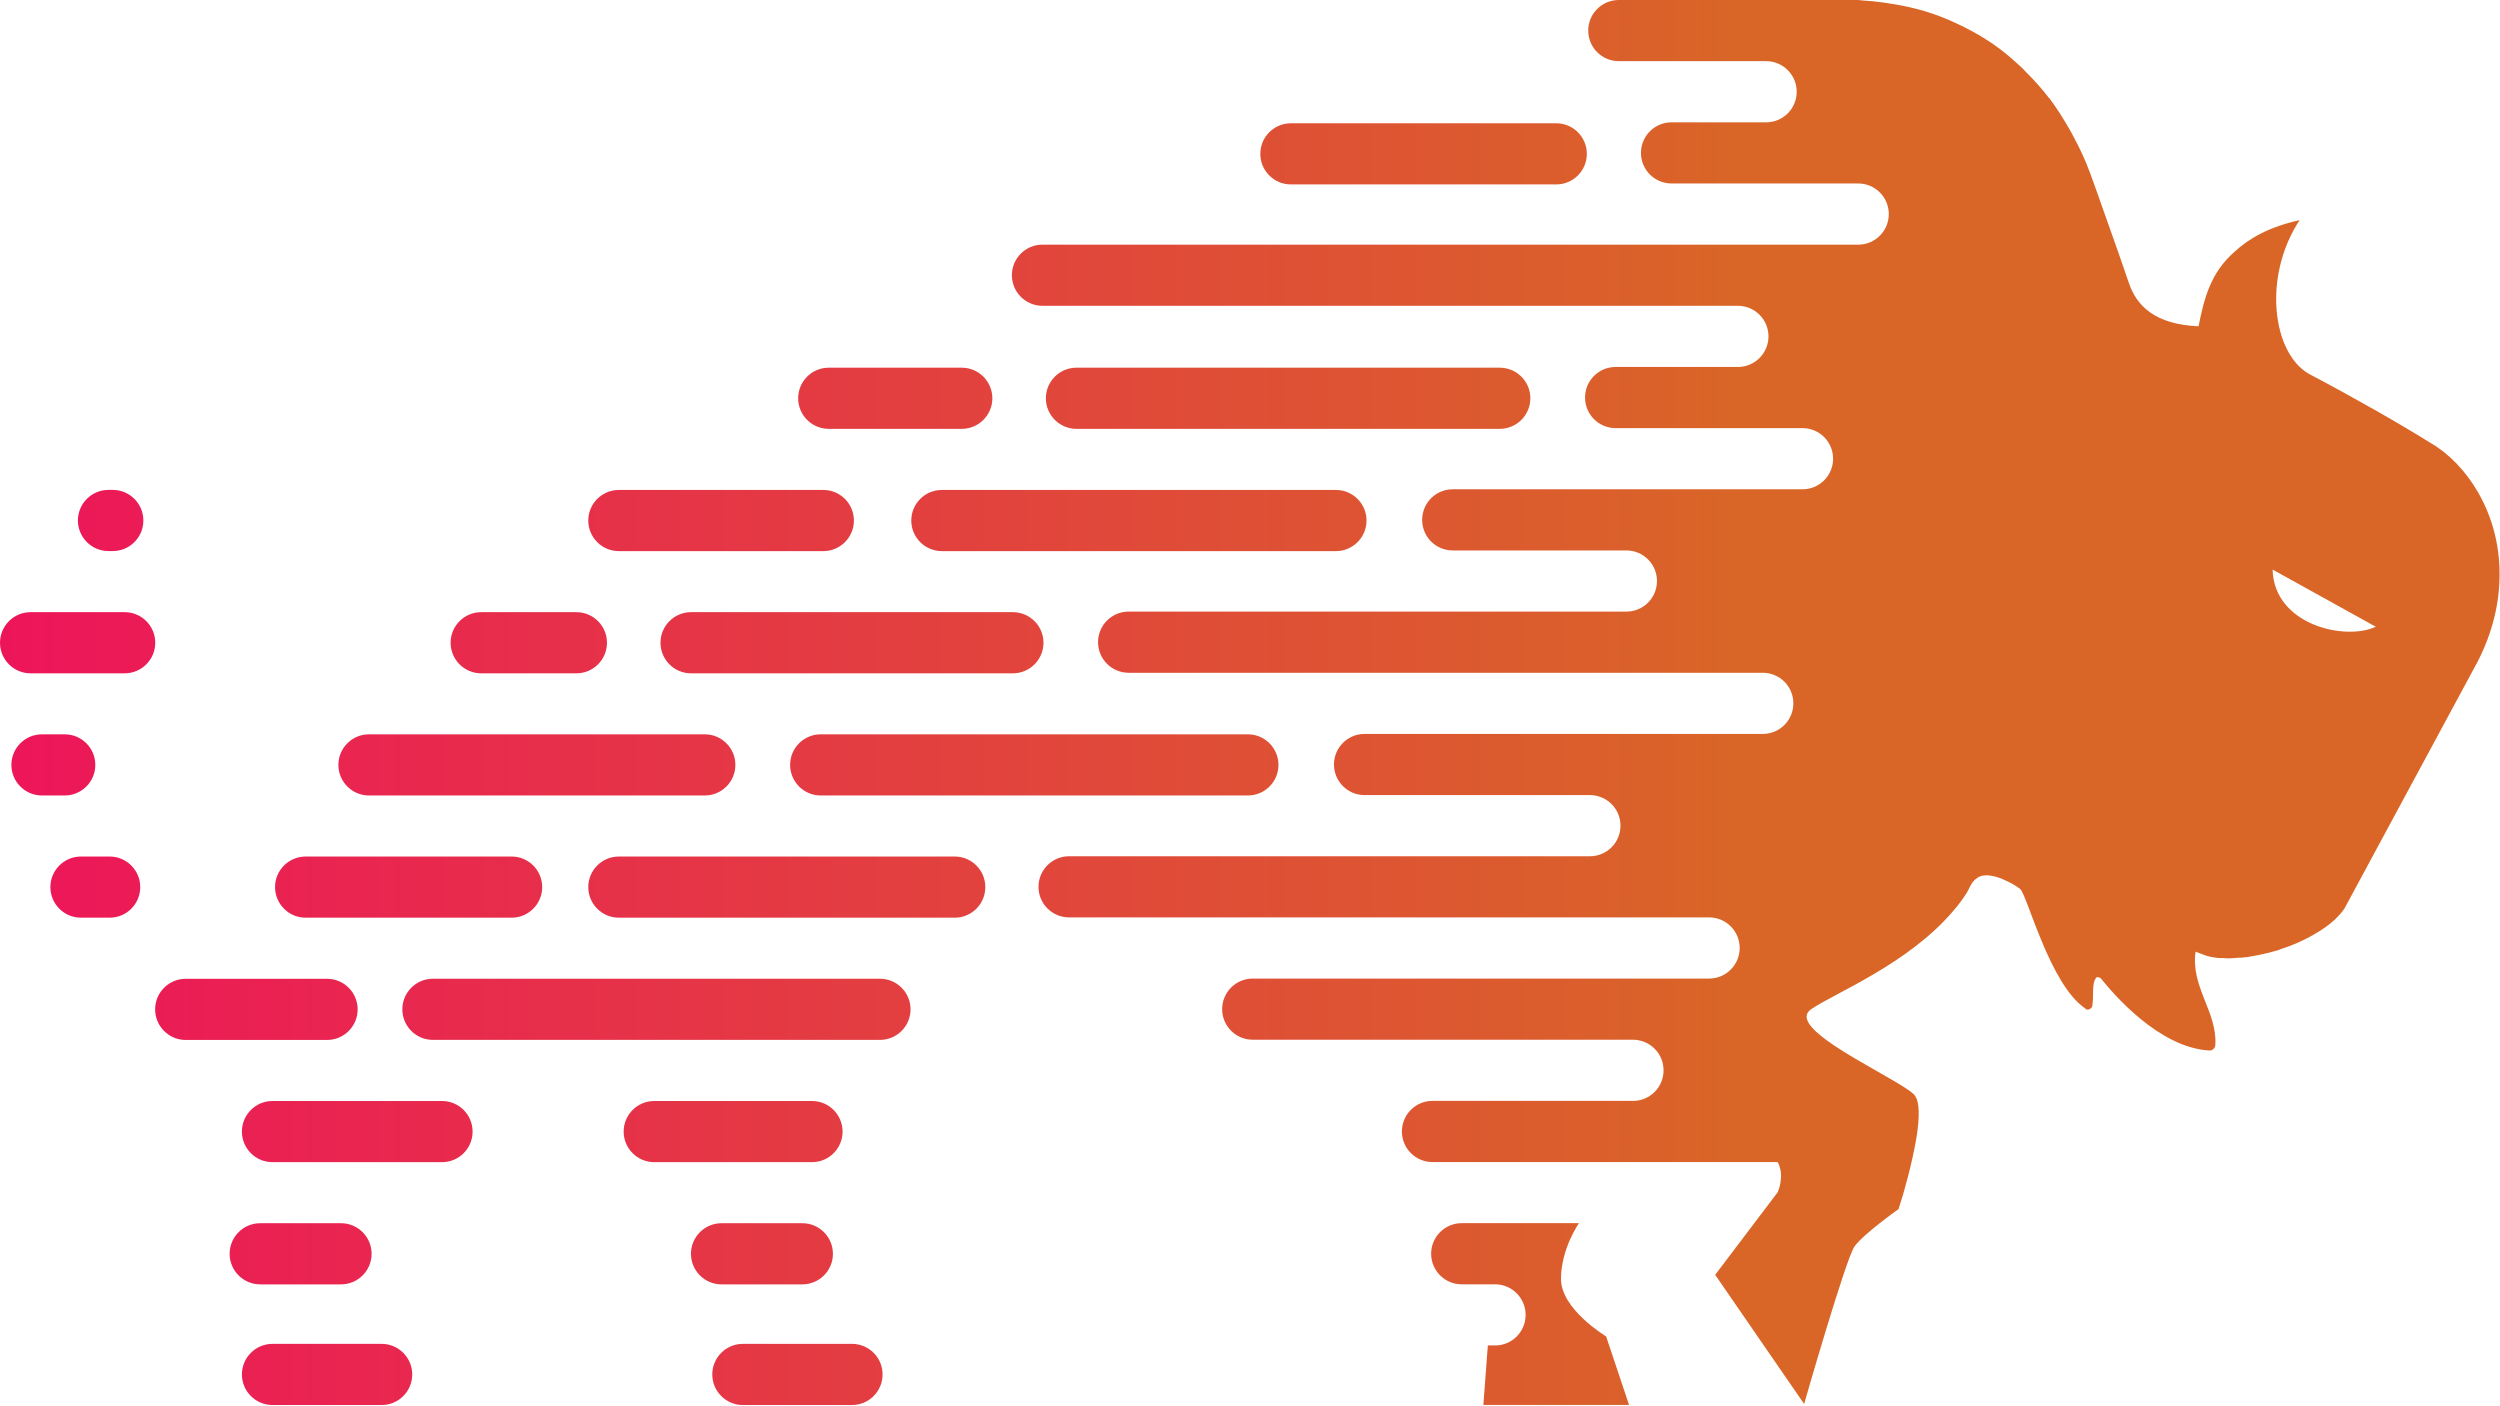 <svg width="448" height="252" viewBox="0 0 448 252" fill="none" xmlns="http://www.w3.org/2000/svg">
<path d="M157.69 186.35H77.58C74.56 186.35 72.1 183.9 72.1 180.87C72.1 177.85 74.55 175.39 77.58 175.39H157.69C160.71 175.39 163.17 177.84 163.17 180.87C163.17 183.89 160.72 186.35 157.69 186.35ZM176.57 158.97C176.57 155.95 174.12 153.49 171.09 153.49H110.9C107.88 153.49 105.42 155.94 105.42 158.97C105.42 161.99 107.87 164.45 110.9 164.45H171.09C174.11 164.45 176.57 162 176.57 158.97ZM229.1 137.07C229.1 134.05 226.65 131.59 223.62 131.59H147.07C144.05 131.59 141.59 134.04 141.59 137.07C141.59 140.09 144.04 142.55 147.07 142.55H223.62C226.64 142.55 229.1 140.1 229.1 137.07ZM131.78 137.07C131.78 134.05 129.33 131.59 126.3 131.59H66.12C63.1 131.59 60.64 134.04 60.64 137.07C60.64 140.09 63.09 142.55 66.12 142.55H126.3C129.32 142.55 131.78 140.1 131.78 137.07ZM84.69 202.78C84.69 199.76 82.24 197.3 79.21 197.3H48.83C45.81 197.3 43.35 199.75 43.35 202.78C43.35 205.8 45.8 208.26 48.83 208.26H79.21C82.23 208.26 84.69 205.81 84.69 202.78ZM150.99 202.78C150.99 199.76 148.54 197.3 145.51 197.3H117.24C114.22 197.3 111.76 199.75 111.76 202.78C111.76 205.8 114.21 208.26 117.24 208.26H145.51C148.53 208.26 150.99 205.81 150.99 202.78ZM66.59 224.68C66.59 221.66 64.14 219.2 61.11 219.2H46.63C43.61 219.2 41.15 221.65 41.15 224.68C41.15 227.7 43.6 230.16 46.63 230.16H61.11C64.13 230.16 66.59 227.71 66.59 224.68ZM73.87 246.3C73.87 243.28 71.42 240.82 68.39 240.82H48.83C45.81 240.82 43.35 243.27 43.35 246.3C43.35 249.32 45.8 251.78 48.83 251.78H68.39C71.41 251.78 73.87 249.33 73.87 246.3ZM158.16 246.3C158.16 243.28 155.71 240.82 152.68 240.82H133.12C130.1 240.82 127.64 243.27 127.64 246.3C127.64 249.32 130.09 251.78 133.12 251.78H152.68C155.7 251.78 158.16 249.33 158.16 246.3ZM149.26 224.68C149.26 221.66 146.81 219.2 143.78 219.2H129.3C126.28 219.2 123.82 221.65 123.82 224.68C123.82 227.7 126.27 230.16 129.3 230.16H143.78C146.8 230.16 149.26 227.71 149.26 224.68ZM267.92 241.1H266.62L265.82 251.77H291.93L287.82 239.49C287.82 239.49 279.73 234.64 279.73 229.2C279.73 223.76 282.95 219.19 282.95 219.19H261.94C258.92 219.19 256.46 221.64 256.46 224.67C256.46 227.69 258.91 230.15 261.94 230.15H267.92C270.94 230.15 273.39 232.6 273.39 235.63C273.39 238.66 270.94 241.11 267.91 241.11L267.92 241.1ZM17.08 137.07C17.08 134.05 14.63 131.59 11.6 131.59H7.52C4.5 131.59 2.04 134.04 2.04 137.07C2.04 140.09 4.49 142.55 7.52 142.55H11.6C14.62 142.55 17.08 140.1 17.08 137.07ZM25.69 93.27C25.69 90.25 23.24 87.79 20.21 87.79H19.44C16.42 87.79 13.96 90.24 13.96 93.27C13.96 96.29 16.41 98.75 19.44 98.75H20.21C23.23 98.75 25.69 96.3 25.69 93.27ZM25.13 158.97C25.13 155.95 22.68 153.49 19.65 153.49H14.51C11.49 153.49 9.03 155.94 9.03 158.97C9.03 161.99 11.48 164.45 14.51 164.45H19.65C22.67 164.45 25.13 162 25.13 158.97ZM64.09 180.88C64.09 177.86 61.64 175.4 58.61 175.4H33.28C30.26 175.4 27.8 177.85 27.8 180.88C27.8 183.9 30.25 186.36 33.28 186.36H58.61C61.63 186.36 64.09 183.91 64.09 180.88ZM97.16 158.97C97.16 155.95 94.71 153.49 91.68 153.49H54.77C51.75 153.49 49.29 155.94 49.29 158.97C49.29 161.99 51.74 164.45 54.77 164.45H91.68C94.7 164.45 97.16 162 97.16 158.97ZM447.92 102.93C447.92 107.84 446.78 113.16 443.98 118.59L420.15 162.76C419.69 163.5 419.01 164.19 418.32 164.87C418.09 165.1 417.81 165.27 417.58 165.5C417.01 165.96 416.44 166.36 415.81 166.76C415.47 166.99 415.12 167.16 414.78 167.39C414.09 167.79 413.47 168.13 412.72 168.48C412.38 168.65 412.03 168.82 411.63 168.99C410.72 169.39 409.8 169.73 408.89 170.02C408.66 170.08 408.49 170.19 408.32 170.25C407.18 170.59 406.03 170.88 404.89 171.11C404.55 171.17 404.26 171.22 403.98 171.28C403.18 171.45 402.38 171.57 401.58 171.62C401.18 171.62 400.84 171.62 400.49 171.68C400.15 171.68 399.75 171.74 399.46 171.74C399.12 171.74 398.77 171.74 398.43 171.68H397.57C396.66 171.57 395.86 171.45 395.11 171.17C395.11 171.17 394.48 170.94 393.45 170.54C392.54 176.83 397.34 181.34 396.99 187.22C396.99 187.91 396.3 188.31 395.96 188.25C386.87 187.79 378.59 177.96 376.53 175.39C376.3 175.1 375.79 175.05 375.67 175.16C374.76 176.25 375.27 178.42 374.93 180.3C374.87 180.64 374.24 181.16 373.73 180.81V180.75C367.33 176.52 363.27 160.35 362.02 159.32C360.76 158.29 358.88 157.55 358.31 157.32C357.51 157.03 356.82 156.92 356.25 156.86H355.91C355.4 156.86 354.94 156.97 354.6 157.15C354.54 157.15 354.49 157.21 354.43 157.26C354.14 157.43 353.86 157.66 353.63 157.95C353.63 157.95 353.57 158.06 353.52 158.06C353.29 158.35 353.12 158.69 352.95 159.03C352.78 159.37 352.61 159.72 352.44 160C351.75 161.09 350.95 162.17 350.1 163.14C342.04 172.74 328.67 178 324.56 180.85C320.73 183.48 331.3 189.02 338.1 192.96C340.39 194.27 342.21 195.36 342.96 196.1C344.1 197.24 343.99 200.39 343.42 203.93C343.02 206.27 342.45 208.79 341.88 210.96C341.59 212.05 341.31 213.02 341.08 213.87C340.57 215.58 340.22 216.67 340.22 216.67C340.22 216.67 333.99 221.07 332.33 223.36C330.73 225.65 323.3 251.59 323.3 251.59L307.36 228.45L318.56 213.65C318.56 213.65 319.91 210.75 318.56 208.24H256.7C253.68 208.24 251.22 205.79 251.22 202.76C251.22 199.73 253.67 197.28 256.7 197.28H292.64C295.66 197.28 298.11 194.83 298.11 191.8C298.11 188.78 295.66 186.33 292.64 186.32H224.49C221.47 186.32 219.01 183.87 219.01 180.84C219.01 177.82 221.46 175.36 224.49 175.36H306.27C309.29 175.36 311.75 172.91 311.75 169.88C311.75 166.85 309.3 164.4 306.28 164.4H191.58C188.56 164.4 186.1 161.95 186.1 158.92C186.1 155.89 188.55 153.44 191.58 153.44H284.92C287.94 153.44 290.39 150.99 290.39 147.96C290.39 144.93 287.94 142.48 284.91 142.48H244.53C241.51 142.48 239.05 140.03 239.05 137C239.05 133.97 241.5 131.52 244.53 131.52H315.89C318.91 131.52 321.37 129.07 321.37 126.04C321.37 123.02 318.92 120.56 315.89 120.56H202.25C199.23 120.56 196.77 118.11 196.77 115.08C196.77 112.05 199.22 109.6 202.25 109.6H291.45C294.47 109.6 296.93 107.15 296.93 104.12C296.93 101.09 294.48 98.64 291.45 98.64H260.32C257.3 98.64 254.85 96.19 254.85 93.16C254.85 90.13 257.3 87.68 260.33 87.68H323.01C326.03 87.68 328.49 85.23 328.49 82.2C328.49 79.18 326.04 76.72 323.01 76.72H289.52C286.5 76.72 284.04 74.27 284.04 71.24C284.04 68.21 286.49 65.76 289.52 65.76H311.45H311.43C314.45 65.76 316.91 63.31 316.91 60.28C316.91 57.25 314.46 54.8 311.43 54.8H186.81C183.79 54.8 181.33 52.35 181.33 49.32C181.33 46.29 183.78 43.84 186.81 43.84H333C336.02 43.84 338.47 41.39 338.47 38.36C338.47 35.33 336.02 32.88 332.99 32.88H299.54C296.52 32.88 294.06 30.43 294.06 27.4C294.06 24.37 296.51 21.92 299.54 21.92H316.5C319.52 21.92 321.97 19.47 321.97 16.44C321.97 13.42 319.52 10.97 316.5 10.96H290.09C287.07 10.96 284.61 8.51 284.61 5.48C284.61 2.45 287.06 0 290.09 0H332.74C333.03 0 333.31 0.02 333.59 0.07C334.93 0.14 336.25 0.28 337.53 0.46C338.04 0.52 338.5 0.63 339.02 0.69C340.91 0.98 342.73 1.38 344.51 1.89C344.68 1.89 344.91 2 345.08 2.06C347.02 2.63 348.85 3.37 350.68 4.23C351.14 4.46 351.54 4.63 351.99 4.86C353.7 5.72 355.3 6.63 356.9 7.72C357.01 7.78 357.13 7.83 357.24 7.95C358.9 9.09 360.44 10.41 361.93 11.78C362.33 12.12 362.67 12.47 363.02 12.87C364.45 14.3 365.82 15.78 367.08 17.44C367.08 17.5 367.19 17.55 367.25 17.61C368.56 19.32 369.71 21.21 370.85 23.15C371.14 23.61 371.36 24.12 371.65 24.64C372.74 26.64 373.71 28.75 374.56 31.04C375.42 33.44 376.22 35.61 376.9 37.61C379.01 43.55 380.5 47.72 381.47 50.64C382.84 54.75 386.1 58.13 393.98 58.47C394.95 53.67 396.04 48.98 400.38 45.16C403.01 42.7 406.67 40.65 412.09 39.45C405.46 49.51 407.18 63.22 413.75 66.99C422.09 71.39 430.09 75.96 435.58 79.39C442.09 83.16 447.92 91.96 447.92 102.76V102.93ZM425.74 112.31L407.25 102.07C407.5 111.99 420.25 114.89 425.74 112.31ZM103.29 109.7H86.23C83.21 109.7 80.75 112.15 80.75 115.18C80.75 118.2 83.2 120.66 86.23 120.66H103.29C106.31 120.66 108.77 118.21 108.77 115.18C108.77 112.16 106.32 109.7 103.29 109.7ZM22.34 109.7H5.48C2.46 109.7 0 112.15 0 115.18C0 118.2 2.45 120.66 5.48 120.66H22.34C25.36 120.66 27.82 118.21 27.82 115.18C27.82 112.16 25.37 109.7 22.34 109.7ZM181.51 109.7H123.84C120.82 109.7 118.36 112.15 118.36 115.18C118.36 118.2 120.81 120.66 123.84 120.66H181.51C184.53 120.66 186.99 118.21 186.99 115.18C186.99 112.16 184.54 109.7 181.51 109.7ZM147.54 87.8H110.9C107.88 87.8 105.42 90.25 105.42 93.28C105.42 96.3 107.87 98.76 110.9 98.76H147.54C150.56 98.76 153.02 96.31 153.02 93.28C153.02 90.26 150.57 87.8 147.54 87.8ZM239.4 87.8H168.78C165.76 87.8 163.3 90.25 163.3 93.28C163.3 96.3 165.75 98.76 168.78 98.76H239.4C242.42 98.76 244.88 96.31 244.88 93.28C244.88 90.26 242.43 87.8 239.4 87.8ZM172.35 65.89H148.51C145.49 65.89 143.03 68.34 143.03 71.37C143.03 74.39 145.48 76.85 148.51 76.85H172.35C175.37 76.85 177.83 74.4 177.83 71.37C177.83 68.35 175.38 65.89 172.35 65.89ZM268.76 65.89H192.9C189.88 65.89 187.42 68.34 187.42 71.37C187.42 74.39 189.87 76.85 192.9 76.85H268.76C271.78 76.85 274.24 74.4 274.24 71.37C274.24 68.35 271.79 65.89 268.76 65.89ZM278.88 22.09H231.33C228.31 22.09 225.85 24.54 225.85 27.57C225.85 30.59 228.3 33.05 231.33 33.05H278.88C281.9 33.05 284.36 30.6 284.36 27.57C284.36 24.55 281.91 22.09 278.88 22.09Z" fill="url(#paint0_linear_2011_61)"/>
<defs>
<linearGradient id="paint0_linear_2011_61" x1="0" y1="125.98" x2="447.92" y2="125.98" gradientUnits="userSpaceOnUse">
<stop stop-color="#ED155A"/>
<stop offset="0.7" stop-color="#D96627"/>
</linearGradient>
</defs>
</svg>
